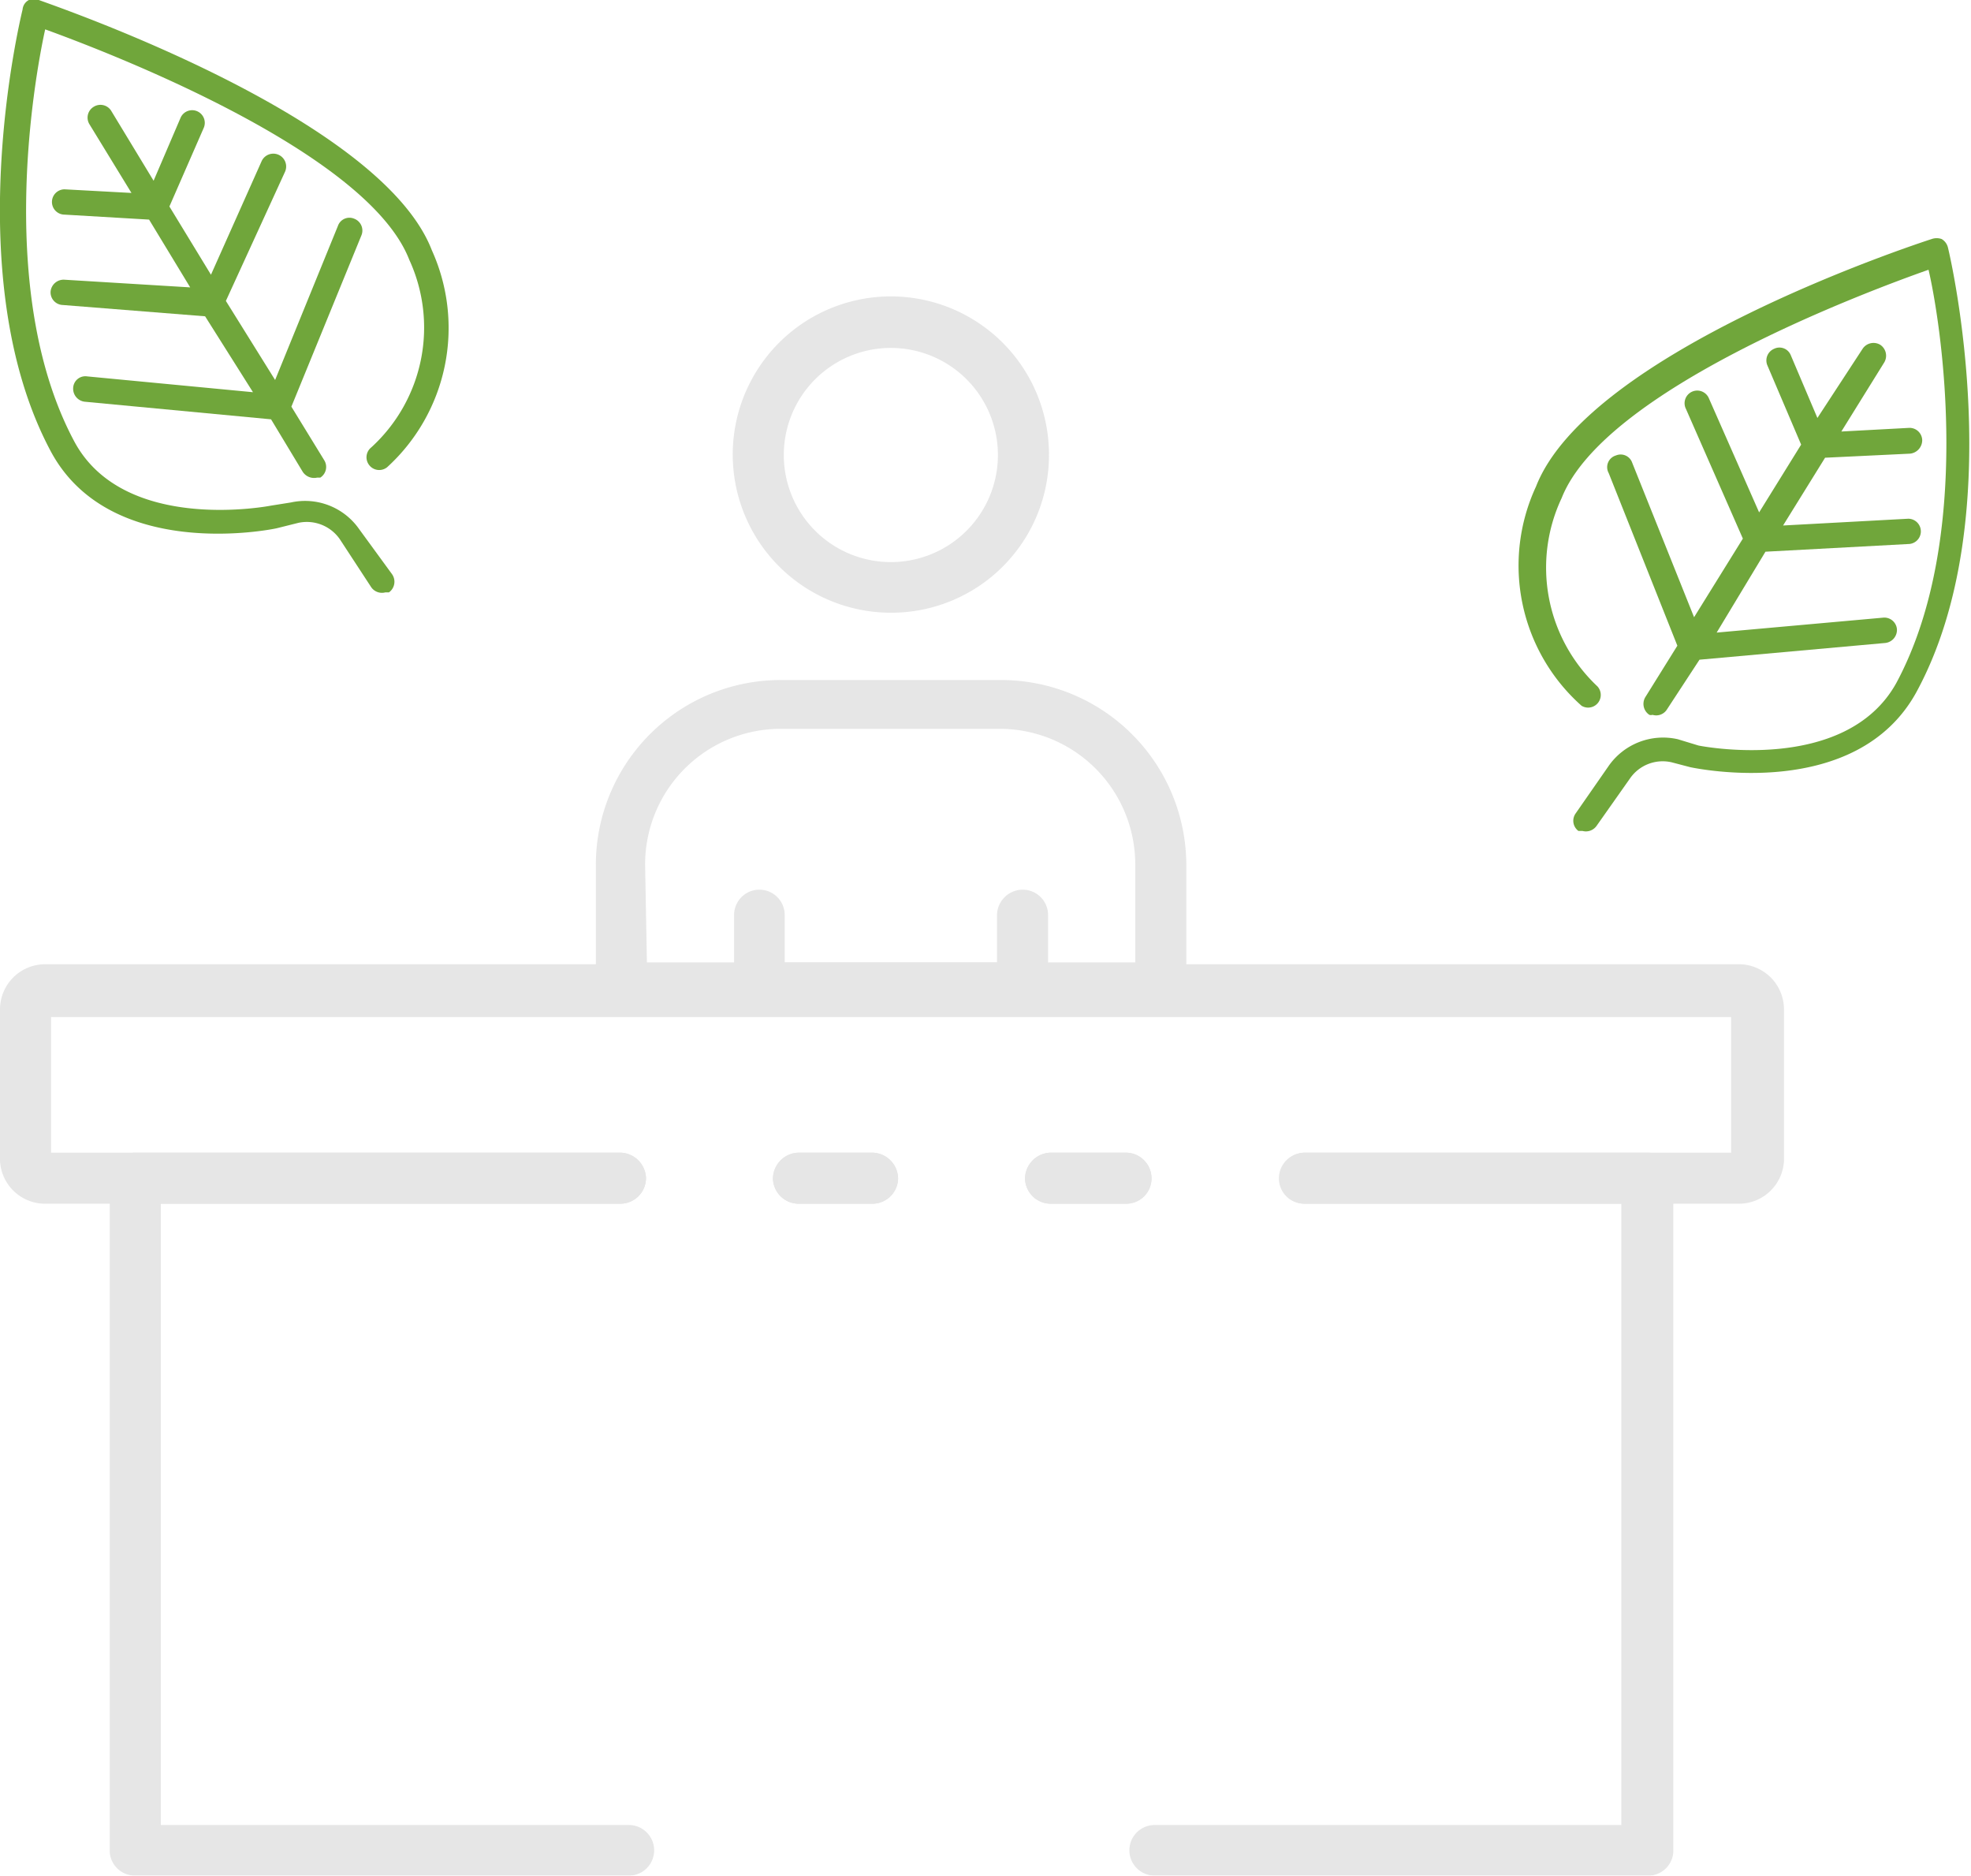 <svg xmlns="http://www.w3.org/2000/svg" viewBox="0 0 43.63 41.51"><defs><style>.cls-1{fill:#70a63b;}.cls-2{opacity:0.3;}.cls-3{fill:#aaa;}</style></defs><title>Asset 9</title><g id="Layer_2" data-name="Layer 2"><g id="Layer_1-2" data-name="Layer 1"><path class="cls-1" d="M7.84,4.84A.27.27,0,0,0,7.48,5L6.09,8.41,5,6.66,6.31,3.8a.28.28,0,0,0-.52-.23L4.67,6.08,3.75,4.57l.76-1.74a.28.28,0,0,0-.15-.37A.28.28,0,0,0,4,2.6L3.4,4,2.46,2.45a.28.28,0,0,0-.38-.09.28.28,0,0,0-.1.39l.93,1.52L1.43,4.19a.28.28,0,1,0,0,.56l1.87.11.91,1.5L1.42,6.19a.29.29,0,0,0-.3.26.28.28,0,0,0,.27.3L4.54,7,5.6,8.68,1.93,8.33a.27.27,0,0,0-.31.25.29.29,0,0,0,.25.31L6,9.28l.7,1.16a.3.3,0,0,0,.32.13l.07,0a.28.28,0,0,0,.09-.38L6.45,9,8,5.21A.28.28,0,0,0,7.84,4.84Z"/><path class="cls-1" d="M9.56,5.54C8.42,2.58,1.17.12.86,0A.29.29,0,0,0,.64,0,.26.26,0,0,0,.5.21C.44.46-.93,6.16,1.13,10c1.31,2.42,4.83,1.73,5,1.69l.48-.12a.89.89,0,0,1,.91.36L8.22,13a.29.29,0,0,0,.31.11l.08,0a.29.29,0,0,0,.07-.4l-.73-1a1.46,1.46,0,0,0-1.51-.59L6,11.19s-3.24.64-4.35-1.41C-.07,6.58.73,1.88,1,.65c1.38.5,7.13,2.7,8.06,5.1A3.59,3.59,0,0,1,8.22,9.9a.28.28,0,0,0-.05.39.28.28,0,0,0,.4.05A4.17,4.17,0,0,0,9.56,5.54Z"/><path class="cls-1" d="M35.77,10.08a.27.27,0,0,1,.36.16l1.37,3.42,1.08-1.74L37.32,9.05a.28.28,0,1,1,.51-.23l1.11,2.52.93-1.5-.75-1.76a.28.28,0,0,1,.15-.36.27.27,0,0,1,.37.14l.59,1.39,1-1.53a.29.29,0,0,1,.39-.09.29.29,0,0,1,.09.39l-.95,1.53,1.49-.08a.28.28,0,0,1,.3.27.3.3,0,0,1-.27.3l-1.88.09-.93,1.5,2.77-.15a.28.28,0,1,1,0,.56l-3.16.17L38,14l3.68-.33a.28.28,0,0,1,.31.25.29.29,0,0,1-.26.31l-4.11.37L36.9,15.7a.28.28,0,0,1-.32.12.11.11,0,0,1-.07,0,.29.29,0,0,1-.09-.39l.71-1.14-1.52-3.82A.27.27,0,0,1,35.77,10.08Z"/><path class="cls-1" d="M34,10.77c1.17-3,8.45-5.38,8.76-5.48a.33.33,0,0,1,.22,0,.3.3,0,0,1,.14.19c.06.24,1.39,6-.7,9.84-1.33,2.42-4.85,1.69-5,1.66L37,16.87a.88.88,0,0,0-.92.36l-.74,1.05a.29.29,0,0,1-.31.11l-.09,0a.28.28,0,0,1-.06-.39l.73-1.05a1.47,1.47,0,0,1,1.53-.59l.46.14s3.25.66,4.38-1.39c1.71-3.19,1-7.9.71-9.14-1.39.49-7.17,2.65-8.12,5.05a3.61,3.61,0,0,0,.79,4.17.28.28,0,0,1-.35.43A4.15,4.15,0,0,1,34,10.77Z"/><g class="cls-2"><path class="cls-3" d="M25.69,22.43H13.75a.57.57,0,0,1-.56-.57V19.13a4.09,4.09,0,0,1,4.09-4.08h4.89a4.1,4.1,0,0,1,4.09,4.08v2.73A.58.58,0,0,1,25.69,22.43ZM14.32,21.3H25.13V19.13a3,3,0,0,0-3-3H17.28a3,3,0,0,0-3,3Z"/><path class="cls-3" d="M19.72,13.56a3.5,3.5,0,1,1,3.5-3.49A3.49,3.49,0,0,1,19.72,13.56Zm0-5.86a2.37,2.37,0,1,0,2.37,2.37A2.37,2.37,0,0,0,19.72,7.7Z"/><path class="cls-3" d="M22.64,22.43H16.81a.57.57,0,0,1-.56-.57V20.25a.56.56,0,1,1,1.12,0V21.3h4.7V20.25a.57.57,0,0,1,.57-.56.56.56,0,0,1,.56.56v1.61A.57.57,0,0,1,22.64,22.43Z"/><path class="cls-3" d="M36.45,41.51H25.56a.56.56,0,1,1,0-1.12H35.89V26.64h-7a.56.56,0,0,1-.56-.56.57.57,0,0,1,.56-.57h7.58a.57.57,0,0,1,.57.57V41A.56.56,0,0,1,36.45,41.51Z"/><path class="cls-3" d="M19.31,26.64H17.68a.57.57,0,0,1-.57-.56.58.58,0,0,1,.57-.57h1.63a.58.58,0,0,1,.57.57A.57.57,0,0,1,19.31,26.64Z"/><path class="cls-3" d="M13.92,41.51H3A.56.56,0,0,1,2.43,41V26.08A.57.57,0,0,1,3,25.51H13.73a.58.58,0,0,1,.57.57.57.57,0,0,1-.57.56H3.56V40.39H13.92a.56.56,0,0,1,0,1.12Z"/><path class="cls-3" d="M24.93,26.64H23.26a.57.57,0,0,1-.57-.56.58.58,0,0,1,.57-.57h1.67a.57.57,0,0,1,.56.57A.56.56,0,0,1,24.93,26.64Z"/><path class="cls-3" d="M24.93,26.64H23.26a.57.57,0,0,1-.57-.56.58.58,0,0,1,.57-.57h1.67a.57.57,0,0,1,.56.57A.56.56,0,0,1,24.93,26.64Z"/><path class="cls-3" d="M38.49,26.64H28.87a.56.56,0,0,1-.56-.56.57.57,0,0,1,.56-.57h9.45v-3H1.13v3h12.6a.58.58,0,0,1,.57.57.57.57,0,0,1-.57.56H1A1,1,0,0,1,0,25.69V22.34a1,1,0,0,1,1-1H38.49a1,1,0,0,1,1,1v3.35a1,1,0,0,1-1,.95Z"/><path class="cls-3" d="M19.31,26.64H17.68a.57.57,0,0,1-.57-.56.58.58,0,0,1,.57-.57h1.63a.58.58,0,0,1,.57.57A.57.57,0,0,1,19.31,26.64Z"/></g></g></g></svg>